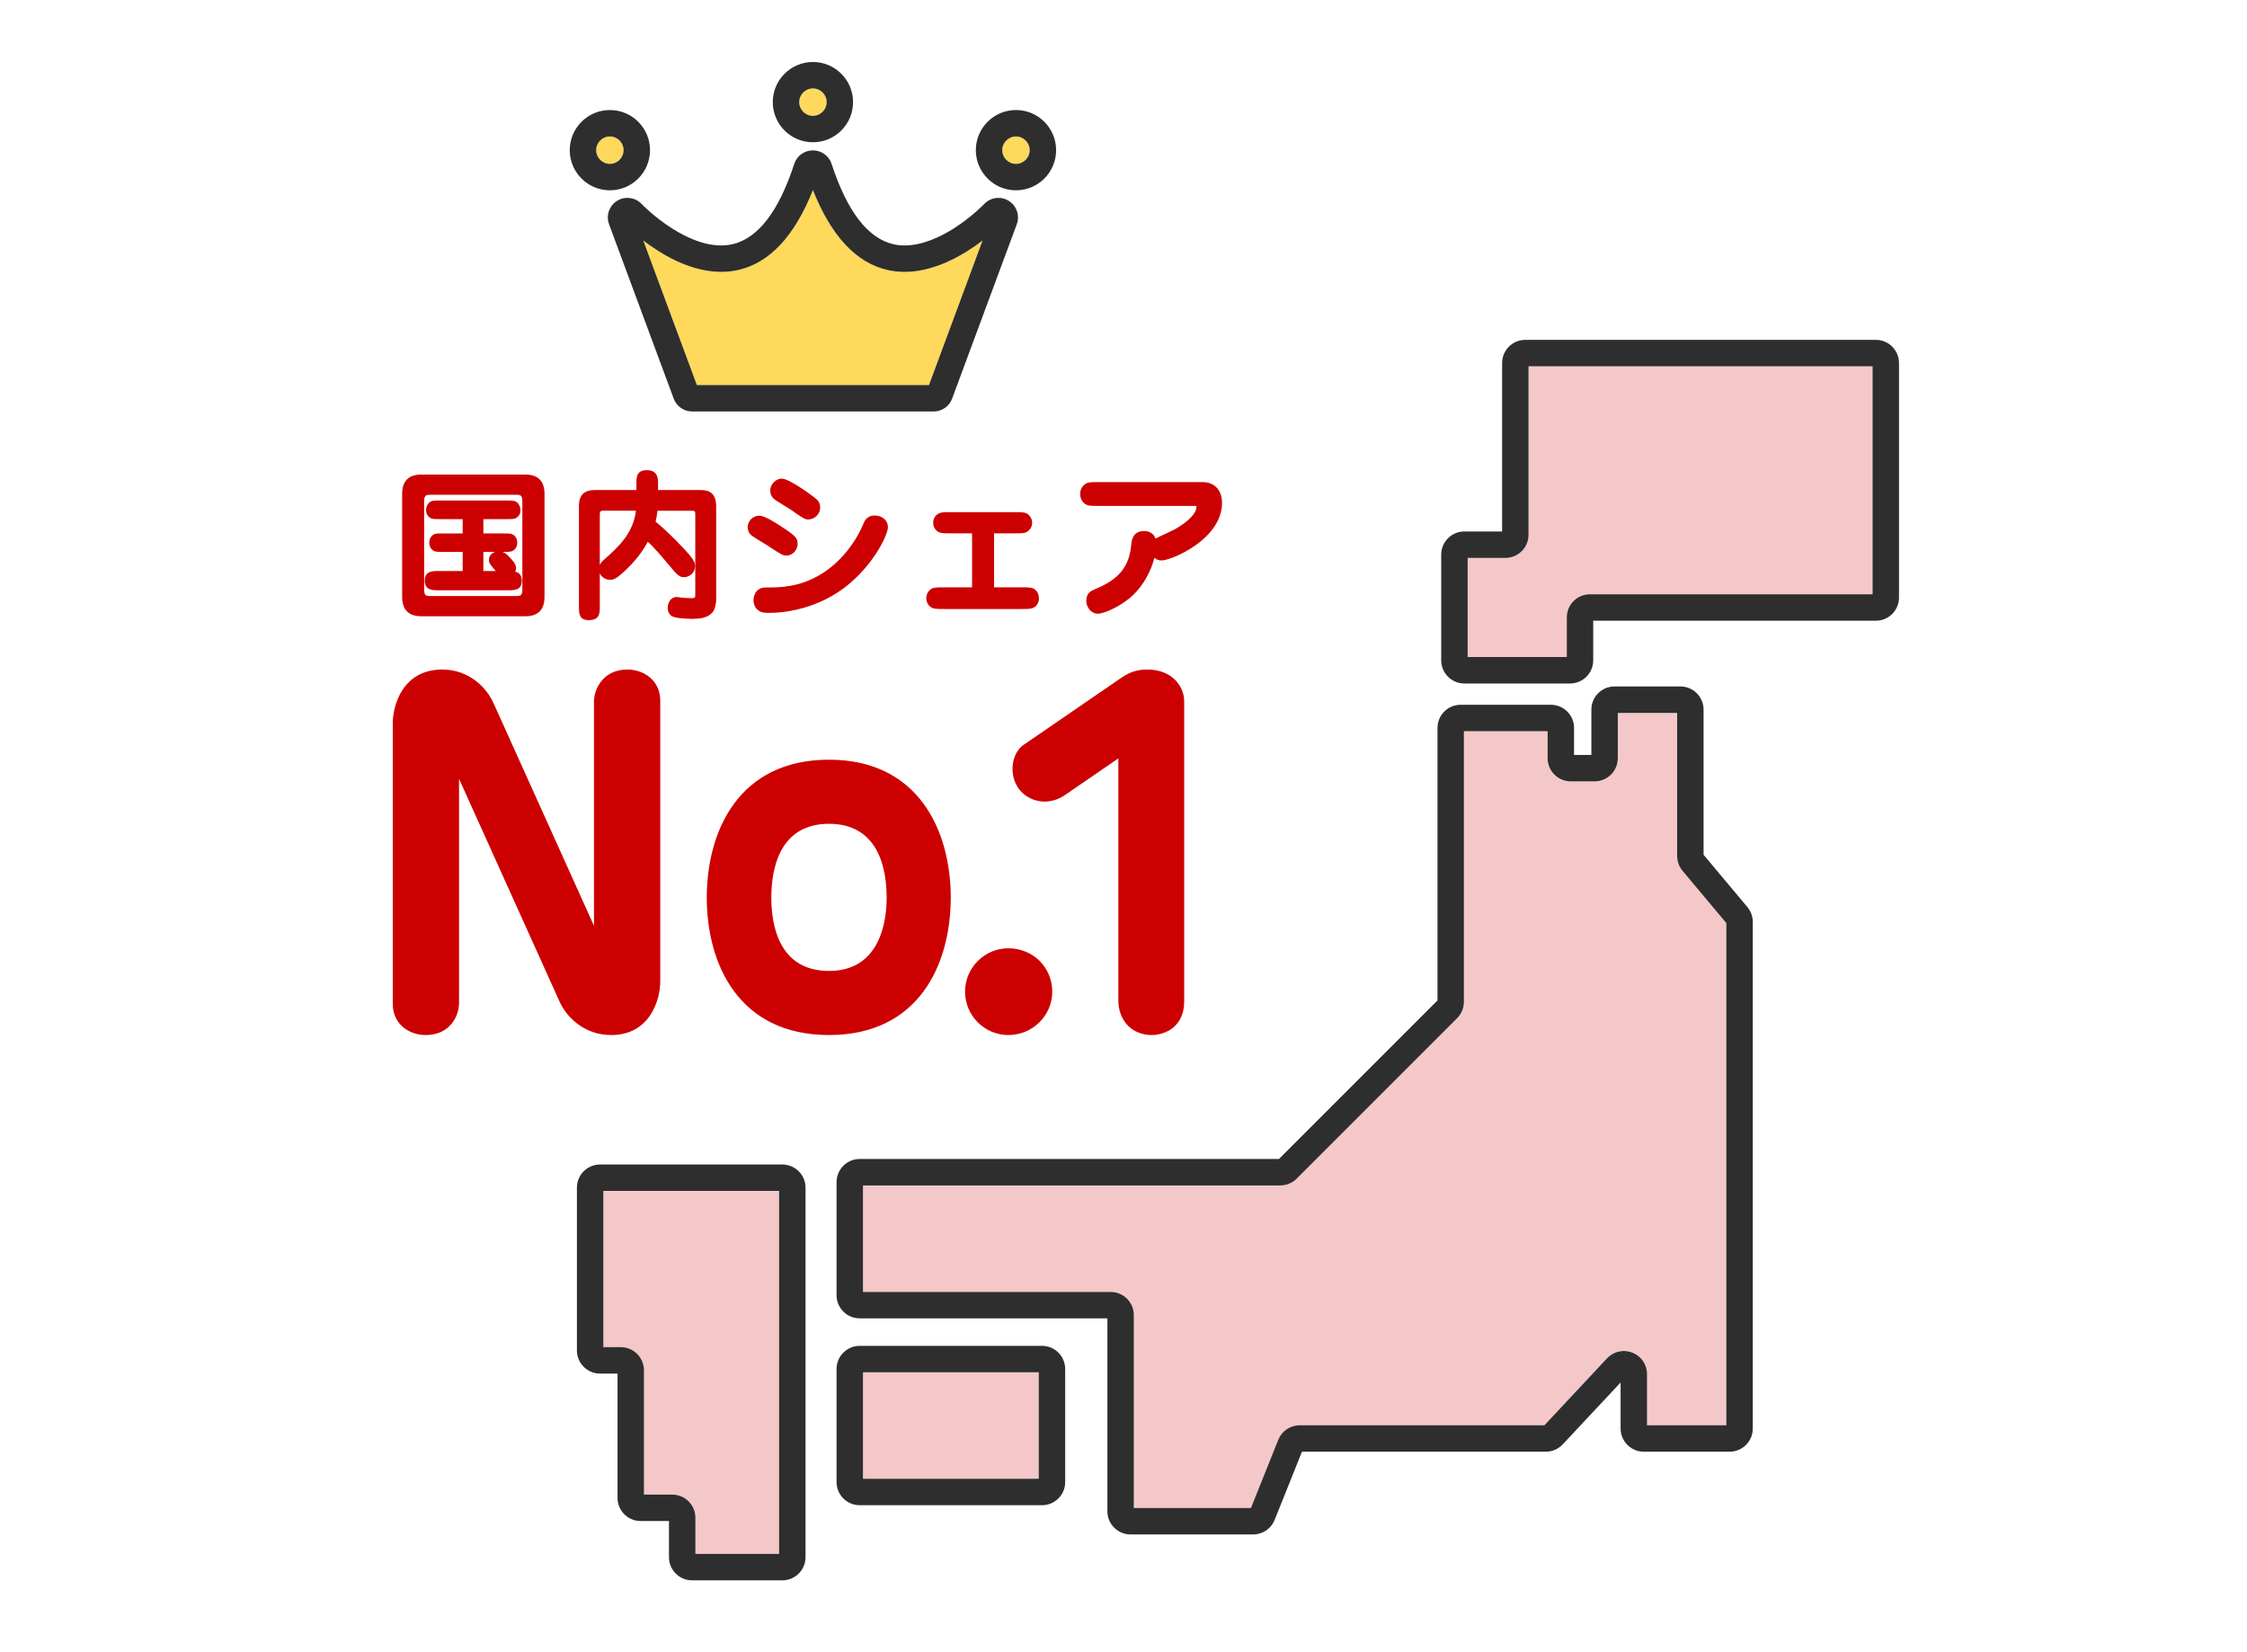 <svg xmlns="http://www.w3.org/2000/svg" viewBox="0 0 340 250" width="340" height="250"><defs><style>.a{fill:#f4c8c8}.b{fill:#ffd95c}.c{fill:#c00}.d{fill:#2e2e2e}</style></defs><path class="b" d="M148.676,36.388l-8.109,21.872h-35.124l-8.109-21.871c.673,.517,1.433,1.06,2.261,1.582,2.986,1.888,7.506,3.92,12.085,2.892,4.761-1.071,8.563-5.139,11.326-12.106,2.762,6.967,6.564,11.035,11.327,12.107,.821,.184,1.677,.276,2.545,.276,3.74,0,7.252-1.724,9.538-3.169,.827-.522,1.588-1.065,2.261-1.583Zm-54.32-13.666c0-1.144-.931-2.074-2.074-2.074s-2.074,.931-2.074,2.074,.931,2.074,2.074,2.074,2.074-.931,2.074-2.074Zm59.372-2.074c-1.144,0-2.074,.931-2.074,2.074s.931,2.074,2.074,2.074,2.075-.931,2.075-2.074-.931-2.074-2.075-2.074Zm-30.723-3.12c1.144,0,2.074-.931,2.074-2.074s-.931-2.075-2.074-2.075-2.075,.931-2.075,2.075,.931,2.074,2.075,2.074Z"/><path class="c" d="M79.483,71.804h-15.723c-1.93,0-2.909,.987-2.909,2.934v15.576c0,1.946,.979,2.934,2.909,2.934h15.723c1.93,0,2.909-.987,2.909-2.934v-15.576c0-1.946-.979-2.934-2.909-2.934Zm-.443,17.338c0,.961-.245,1.046-.948,1.046h-12.964c-.717,0-.948-.081-.948-1.046v-13.208c0-.983,.245-1.07,.948-1.07h12.964c.703,0,.948,.087,.948,1.07v13.208Zm-1.097-2.662c.078-.136,.152-.312,.152-.536,0-.44-.383-1.041-1.138-1.786l-.029-.029c-.252-.252-.532-.491-.884-.622h.118c.843,0,1.191,0,1.501-.197,.603-.411,.603-1.004,.603-1.198,0-.559-.221-.844-.386-1.01-.386-.386-.668-.386-1.718-.386h-3.023v-2.165h3.512c.843,0,1.191,0,1.501-.198,.399-.276,.603-.663,.603-1.148,0-.39-.155-.803-.406-1.079-.362-.39-.809-.39-1.697-.39h-10.083c-.917,0-1.335,0-1.693,.386-.257,.257-.41,.662-.41,1.083,0,.371,.138,.712,.386,.961,.386,.386,.695,.386,1.718,.386h3.438v2.165h-2.95c-.843,0-1.191,0-1.501,.197-.399,.272-.603,.676-.603,1.198,0,.559,.221,.844,.386,1.01,.386,.386,.668,.386,1.718,.386h2.95v2.897h-3.634c-.937,0-2.104,0-2.104,1.444,0,1.469,1.167,1.469,2.104,1.469h10.474c.937,0,2.104,0,2.104-1.444,0-.938-.501-1.256-1.007-1.393Zm-4.804-.076v-2.897h1.773c-.457,.166-.927,.538-.927,1.168,0,.51,.123,.71,1.035,1.729h-1.882Zm32.706-12.256h-6.271v-.899c0-.786,0-2.104-1.688-2.104-1.591,0-1.591,1.069-1.591,2.104v.899h-6.319c-1.573,0-2.372,.782-2.372,2.323v15.259c0,1.129,0,2.104,1.493,2.104,1.664,0,1.664-1.069,1.664-2.104v-4.984c.252,.583,.848,.984,1.559,.984,.523,0,.992-.124,2.668-1.776,1.805-1.759,2.653-3.281,3.035-3.99,1.029,.975,1.553,1.592,3.713,4.142l.235,.278c.753,.882,1.156,.956,1.506,.956,.701,0,1.688-.524,1.688-1.688,0-.438-.123-.811-.79-1.632-.605-.75-3.078-3.365-5.174-5.09,.121-.516,.214-.991,.284-1.648h5.163c.348,0,.558,0,.558,.46v12.036c0,.701,0,.729-.606,.729-.298,0-.748,0-1.588-.096-.476-.075-.577-.075-.658-.075-.827,0-1.322,.834-1.322,1.64,0,.568,.234,1.021,.667,1.28,.727,.379,3,.384,3.097,.384,1.015,0,2.274-.111,3.02-.981,.453-.538,.549-1.656,.549-1.854v-14.209c0-2.445-1.639-2.445-2.519-2.445Zm-14.333,10.438c-.279,.248-.584,.519-.751,.899v-7.623c0-.341,.032-.582,.46-.582h5.008c-.404,3.28-2.461,5.328-4.717,7.306Zm42.847-4.819c0,.964-1.75,5.018-5.691,8.438-4.886,4.202-10.561,4.529-12.184,4.529-.863,0-1.291-.048-1.696-.345-.57-.373-.773-1.075-.773-1.563,0-.198,.053-1.933,1.859-1.933,2.156,0,5.108,0,8.466-2.077,2.69-1.67,5.06-4.527,6.337-7.644,.473-1.168,1.365-1.168,1.701-1.168,1.129,0,1.981,.758,1.981,1.762Zm-18.445,2.641c-2.104-1.272-2.344-1.426-2.562-1.81-.095-.188-.216-.471-.216-.831,0-1.039,.898-1.737,1.737-1.737,.817,0,2.311,.967,3.203,1.545,2.297,1.499,2.611,1.822,2.611,2.683,0,1.083-.86,1.811-1.664,1.811-.555,0-.68-.082-2.771-1.44l-.338-.22Zm.64-8.158c0-.525,.238-1.034,.654-1.395,.374-.325,.832-.478,1.275-.414,1.151,.184,4.372,2.471,5.105,3.135,.25,.202,.517,.626,.517,1.213,0,.981-.829,1.811-1.811,1.811-.521,0-.76-.167-2.625-1.468-.356-.238-1.633-1.033-2.214-1.387-.238-.147-.902-.56-.902-1.495Zm40.652,16.26c0,.518-.223,1.172-.845,1.455-.369,.185-.847,.185-1.894,.185h-11.572c-1.267,0-1.741,0-2.174-.379-.363-.312-.564-.76-.564-1.261,0-.486,.212-.958,.565-1.262,.432-.378,.906-.378,2.173-.378h4.195v-8.171h-3.146c-1.398,0-1.82,0-2.304-.483-.13-.131-.435-.5-.435-1.107,0-.6,.295-1.114,.788-1.378,.395-.237,.818-.237,1.95-.237h9.497c1.4,0,1.822,0,2.282,.487,.168,.168,.456,.543,.456,1.128,0,.43-.155,.803-.459,1.107-.457,.483-.879,.483-2.279,.483h-3.023v8.171h4.049c1.284,0,1.766,0,2.198,.379,.343,.294,.54,.754,.54,1.261Zm27.705-14.453c0,5.593-7.702,8.744-9.135,8.744-.321,0-.696-.052-1.106-.396-.476,2.007-1.732,4.229-3.185,5.604-1.701,1.651-4.378,2.849-5.353,2.849-1.054,0-1.762-.999-1.762-1.933,0-1.21,.702-1.505,1.166-1.701,2.68-1.136,5.323-2.604,5.646-6.88l.004-.043c.05-.482,.2-1.951,1.928-1.951,.675,0,1.458,.306,1.73,1.145,.377-.203,1.095-.537,1.74-.836,.534-.249,1.038-.482,1.217-.582l.049-.028c2.061-1.202,3.194-2.402,3.194-3.381,0-.109,0-.118-.484-.118h-14.355c-1.255,0-1.773,0-2.233-.487-.344-.316-.529-.776-.529-1.323,0-.652,.27-1.163,.8-1.517,.403-.27,.86-.27,1.963-.27h15.771c2.165,0,2.934,1.673,2.934,3.104Zm-85.006,29.97v42.442c0,2.817-1.551,8.145-7.42,8.145-4.122,0-6.799-2.753-7.838-5.109l-15.189-33.663v33.923c0,1.949-1.344,4.85-5.047,4.85-2.476,0-4.981-1.62-4.981-4.718v-42.441c0-2.817,1.564-8.146,7.485-8.146,4.074,0,6.733,2.753,7.772,5.109l15.189,33.663v-33.923c0-1.875,1.37-4.85,5.047-4.85,2.476,0,4.981,1.62,4.981,4.718Zm25.532,8.925c-13.635,0-18.492,10.777-18.492,20.864s4.857,20.798,18.492,20.798,18.425-10.743,18.425-20.798-4.84-20.864-18.425-20.864Zm0,31.963c-7.593,0-8.727-6.954-8.727-11.099,0-4.17,1.134-11.165,8.727-11.165s8.726,6.995,8.726,11.165c0,3.337-.851,11.099-8.726,11.099Zm33.781,3.136c0,3.619-2.974,6.563-6.629,6.563-3.619,0-6.563-2.944-6.563-6.563s2.944-6.562,6.563-6.562c3.717,0,6.629,2.883,6.629,6.562Zm19.967-43.892v45.342c0,4.036-3.09,5.113-4.915,5.113-2.972,0-5.048-2.157-5.048-5.245v-36.614l-8.048,5.524c-.956,.661-2.033,1.011-3.116,1.011-2.351,0-4.85-1.746-4.85-4.981,0-1.218,.458-2.816,1.744-3.649l14.486-9.943c1.365-.933,2.385-1.406,4.172-1.406,3.659,0,5.574,2.439,5.574,4.85Z"/><path class="a" d="M130.581,207.643h26.594v16.114h-26.594v-16.114Zm123.19-78.121v-21.652h-8.978v6.859c0,1.93-1.57,3.5-3.5,3.5h-3.621c-1.93,0-3.5-1.57-3.5-3.5v-4.088h-12.663v40.947c0,.921-.374,1.823-1.025,2.475l-24.283,24.283c-.651,.651-1.554,1.025-2.475,1.025h-63.146v16.113h37.481c1.93,0,3.5,1.57,3.5,3.5v29.195h17.718l4.136-10.325c.537-1.336,1.812-2.197,3.249-2.197h37.023l9.472-10.125c.988-1.057,2.493-1.397,3.843-.864,1.345,.531,2.214,1.81,2.214,3.256v7.733h12v-75.979l-6.628-7.907c-.527-.63-.817-1.429-.817-2.249ZM91.293,203.841h2.646c1.93,0,3.5,1.57,3.5,3.5v18.81h4.283c1.93,0,3.5,1.57,3.5,3.5v5.474h12.663v-54.92h-26.593v23.637ZM231.29,80.921c0,1.93-1.57,3.5-3.5,3.5h-5.716v15h15v-6c0-1.93,1.57-3.5,3.5-3.5h42.769V55.426h-52.053v25.494Z"/><path class="d" d="M152.642,30.391c-1.191-.743-2.756-.544-3.714,.473-.019,.02-1.925,2.004-4.649,3.727-1.841,1.163-4.618,2.55-7.401,2.55-.574,0-1.137-.061-1.668-.18-3.878-.872-7.032-4.964-9.379-12.164-.4-1.222-1.532-2.042-2.835-2.042-1.287,0-2.419,.822-2.816,2.045-2.346,7.197-5.502,11.289-9.379,12.161-3.239,.73-6.722-.886-9.069-2.37-2.703-1.71-4.581-3.656-4.64-3.718l-.002-.002c-.962-1.02-2.524-1.224-3.717-.483s-1.703,2.232-1.215,3.547l9.787,26.396c.43,1.155,1.546,1.931,2.777,1.931h36.566c1.231,0,2.347-.775,2.777-1.933l9.786-26.393c.488-1.315-.022-2.807-1.21-3.544Zm-47.199,27.869l-8.109-21.871c.673,.517,1.433,1.06,2.261,1.582,2.986,1.888,7.506,3.92,12.085,2.892,4.761-1.071,8.563-5.139,11.326-12.106,2.762,6.967,6.564,11.035,11.327,12.107,.821,.184,1.677,.276,2.545,.276,3.74,0,7.252-1.724,9.538-3.169,.827-.522,1.588-1.065,2.261-1.583l-8.109,21.872h-35.124Zm-7.087-35.538c0-3.35-2.725-6.074-6.074-6.074s-6.074,2.725-6.074,6.074,2.725,6.074,6.074,6.074,6.074-2.725,6.074-6.074Zm-8.148,0c0-1.144,.931-2.074,2.074-2.074s2.074,.931,2.074,2.074-.931,2.074-2.074,2.074-2.074-.931-2.074-2.074Zm63.521-6.074c-3.35,0-6.074,2.725-6.074,6.074s2.725,6.074,6.074,6.074,6.075-2.725,6.075-6.074-2.726-6.074-6.075-6.074Zm0,8.148c-1.144,0-2.074-.931-2.074-2.074s.931-2.074,2.074-2.074,2.075,.931,2.075,2.074-.931,2.074-2.075,2.074Zm-30.723-3.269c3.35,0,6.074-2.725,6.074-6.074s-2.725-6.075-6.074-6.075-6.075,2.726-6.075,6.075,2.726,6.074,6.075,6.074Zm0-8.149c1.144,0,2.074,.931,2.074,2.075s-.931,2.074-2.074,2.074-2.075-.931-2.075-2.074,.931-2.075,2.075-2.075Zm34.67,190.265h-27.594c-1.93,0-3.5,1.57-3.5,3.5v17.114c0,1.93,1.57,3.5,3.5,3.5h27.594c1.93,0,3.5-1.57,3.5-3.5v-17.114c0-1.93-1.57-3.5-3.5-3.5Zm-.5,20.114h-26.594v-16.114h26.594v16.114Zm100.597-94.417v-21.971c0-1.93-1.57-3.5-3.5-3.5h-9.978c-1.93,0-3.5,1.57-3.5,3.5v6.859h-2.621v-4.088c0-1.93-1.57-3.5-3.5-3.5h-13.663c-1.93,0-3.5,1.57-3.5,3.5v41.24l-23.99,23.99h-63.438c-1.93,0-3.5,1.57-3.5,3.5v17.113c0,1.93,1.57,3.5,3.5,3.5h37.481v29.195c0,1.93,1.57,3.5,3.5,3.5h18.556c1.44,0,2.716-.863,3.249-2.198l4.136-10.324h36.902c.965,0,1.896-.404,2.557-1.109l8.755-9.358v6.968c0,1.93,1.57,3.5,3.5,3.5h13c1.93,0,3.5-1.57,3.5-3.5v-76.662c0-.822-.291-1.621-.817-2.248l-6.628-7.907Zm3.445,86.317h-12v-7.733c0-1.446-.869-2.725-2.214-3.256-1.35-.533-2.854-.192-3.843,.864l-9.472,10.125h-37.023c-1.438,0-2.712,.861-3.249,2.197l-4.136,10.325h-17.718v-29.195c0-1.93-1.57-3.5-3.5-3.5h-37.481v-16.113h63.146c.921,0,1.823-.374,2.475-1.025l24.283-24.283c.651-.651,1.025-1.554,1.025-2.475v-40.947h12.663v4.088c0,1.93,1.57,3.5,3.5,3.5h3.621c1.93,0,3.5-1.57,3.5-3.5v-6.859h8.978v21.652c0,.82,.29,1.619,.817,2.249l6.628,7.907v75.979Zm-142.831-39.454h-27.593c-1.93,0-3.5,1.57-3.5,3.5v24.637c0,1.93,1.57,3.5,3.5,3.5h2.646v18.81c0,1.93,1.57,3.5,3.5,3.5h4.283v5.474c0,1.93,1.57,3.5,3.5,3.5h13.663c1.93,0,3.5-1.57,3.5-3.5v-55.92c0-1.93-1.57-3.5-3.5-3.5Zm-.5,58.92h-12.663v-5.474c0-1.93-1.57-3.5-3.5-3.5h-4.283v-18.81c0-1.93-1.57-3.5-3.5-3.5h-2.646v-23.637h26.593v54.92ZM283.843,51.426h-53.053c-1.93,0-3.5,1.57-3.5,3.5v25.494h-5.716c-1.93,0-3.5,1.57-3.5,3.5v16c0,1.93,1.57,3.5,3.5,3.5h16c1.93,0,3.5-1.57,3.5-3.5v-6h42.769c1.93,0,3.5-1.57,3.5-3.5V54.926c0-1.93-1.57-3.5-3.5-3.5Zm-.5,38.494h-42.769c-1.93,0-3.5,1.57-3.5,3.5v6h-15v-15h5.716c1.93,0,3.5-1.57,3.5-3.5v-25.494h52.053v34.494Z"/></svg>
